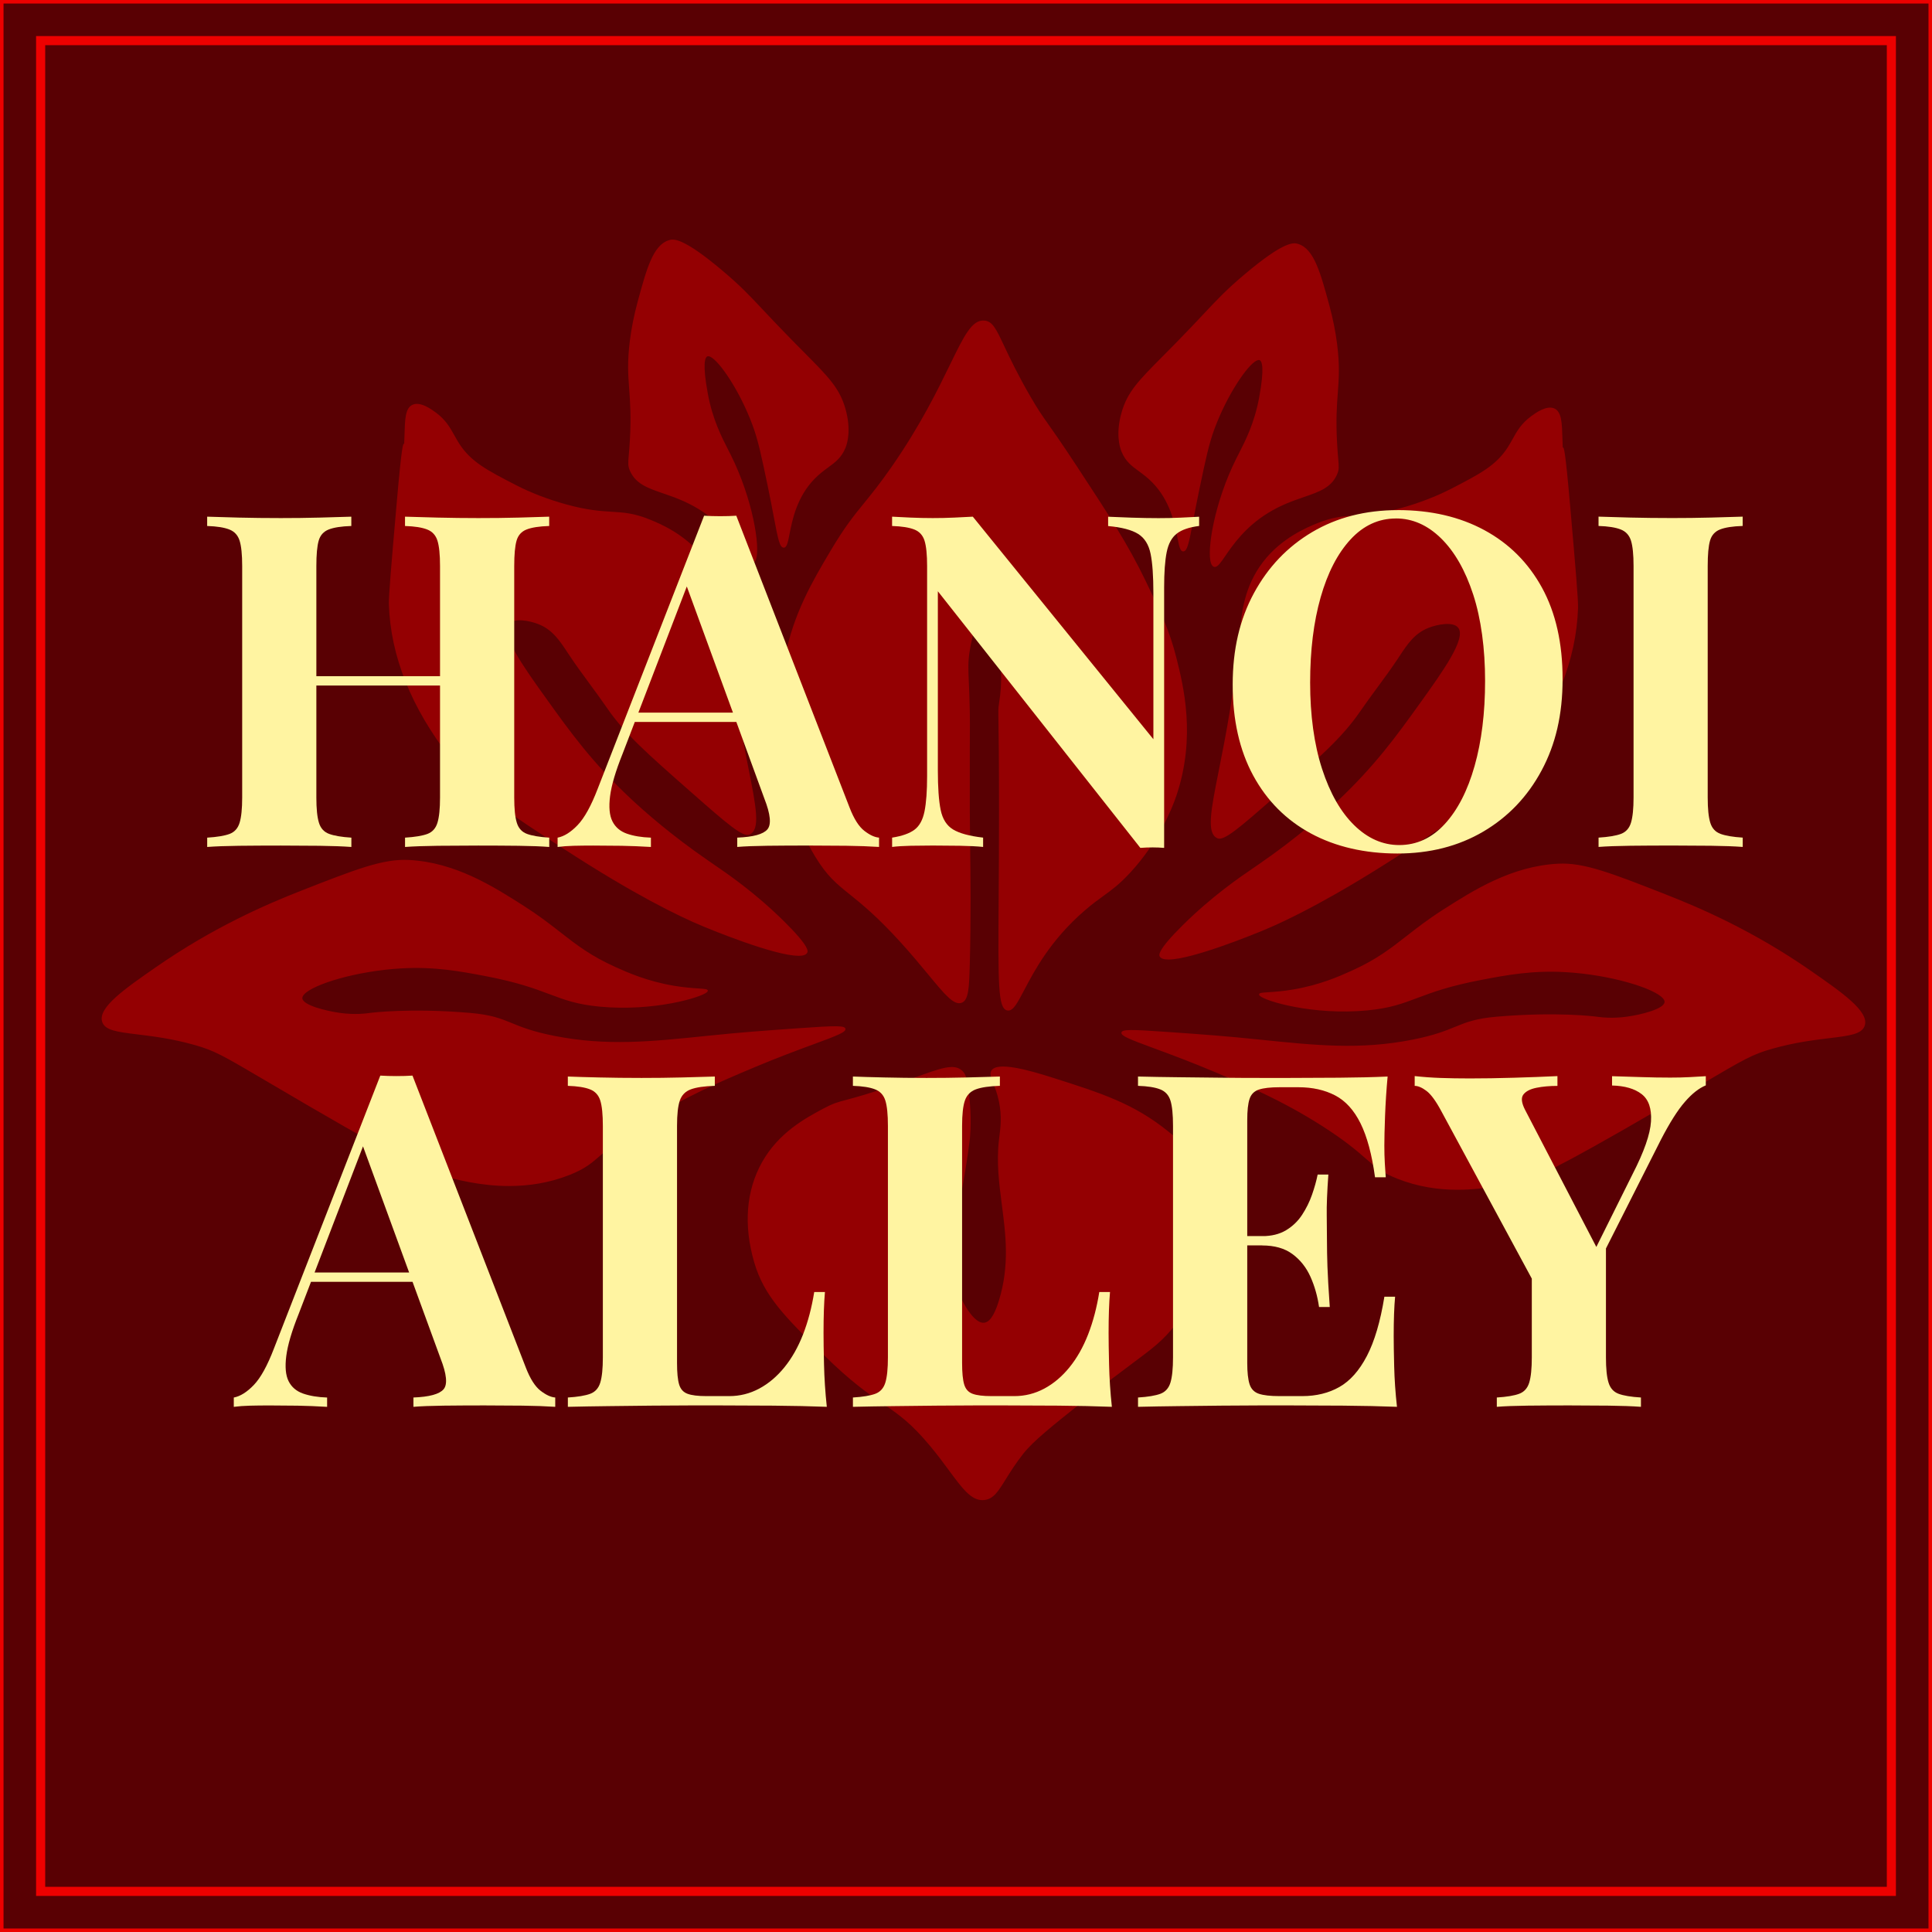 <?xml version="1.0" encoding="UTF-8"?>
<svg id="Layer_1" data-name="Layer 1" xmlns="http://www.w3.org/2000/svg" viewBox="0 0 690.21 690.21">
  <rect x="0" y="0" width="690.21" height="690.21" fill="#333333" stroke="none"/>
  <defs>
    <style>
      .cls-1 {
        fill: #590003;
      }

      .cls-2 {
        fill: #ed0000;
      }

      .cls-3 {
        opacity: .4;
      }

      .cls-4 {
        fill: #fff4a1;
      }
    </style>
  </defs>
  <g>
    <rect class="cls-1" x=".63" y=".63" width="688.96" height="688.96"/>
    <path class="cls-2" d="M690.21,690.21H0V0h690.21v690.21ZM1.26,688.96h687.7V1.26H1.26v687.7Z"/>
  </g>
  <g>
    <g>
      <rect class="cls-1" x="14.52" y="14.52" width="661.18" height="661.18"/>
      <path class="cls-2" d="M676.7,676.7H13.52V13.52h663.18v663.18ZM15.52,674.7h659.18V15.52H15.52v659.18Z"/>
    </g>
    <g>
      <path class="cls-2" d="M676.32,676.32H13.89V13.89h662.43v662.43ZM15.15,675.07h659.92V15.15H15.15v659.92Z"/>
      <path class="cls-2" d="M677.32,677.32H12.89V12.89h664.43v664.43ZM16.15,674.07h657.92V16.15H16.15v657.92Z"/>
    </g>
  </g>
  <g class="cls-3">
    <g>
      <g>
        <path class="cls-2" d="M435.05,299.24c-6.98-3.01,4.04-26.95,8.2-73.79.49-5.56,1.26-15.56,8.2-24.6,6.42-8.35,15.15-12.04,19.13-13.66,10.98-4.48,14.18-1.07,30.06-5.47,9.37-2.59,15.83-5.83,17.76-6.83,10.4-5.37,16.25-8.39,20.5-15.03,2.41-3.77,3.56-7.5,8.2-10.93,1.42-1.05,5.49-4.06,8.2-2.73,2.8,1.37,2.43,6.55,2.73,13.66.22,5.19-.18-11.63,2.73,21.86,1.89,21.7,2.83,32.55,2.73,35.53-.92,27.76-17.24,48.73-21.86,54.66-9.57,12.29-20.17,19.29-40.99,32.8-23.89,15.49-39.97,23.49-49.19,27.33-2.35.98-34.36,14.2-36.89,9.57-.25-.46-.75-2.08,8.2-10.93,11.4-11.27,21.59-17.91,27.33-21.86,14.49-9.97,24.6-19.31,27.33-21.86,13.93-13.05,21.93-24.2,30.06-35.53,9.04-12.6,16.75-23.5,13.66-27.33-1.98-2.46-7.82-1.24-10.93,0-5.27,2.1-7.86,6.29-10.93,10.93-4.32,6.54-9.23,12.67-13.66,19.13-6.26,9.12-14.19,16.1-30.06,30.06-12.14,10.68-18.25,16-20.5,15.03Z"/>
        <path class="cls-2" d="M417.43,342.79c-1.59,0-2.69-.32-3.1-1.07-.27-.49-1.09-2,8.24-11.23,10.45-10.33,20.07-16.91,25.82-20.83.54-.37,1.06-.72,1.54-1.06,13.09-9.01,22.72-17.55,27.3-21.84,13.92-13.04,21.74-23.94,30.03-35.49,8.21-11.44,16.7-23.27,13.67-27.03-1.85-2.3-7.51-1.17-10.64.08-4.98,1.98-7.5,5.82-10.43,10.26l-.38.58c-2.4,3.63-5.02,7.18-7.55,10.63-2.04,2.77-4.14,5.63-6.12,8.51-6.28,9.14-14.24,16.15-30.1,30.11-13.04,11.47-18.43,16.08-20.76,15.07-4.01-1.73-2.41-9.78.5-24.39,2.39-12.02,5.67-28.48,7.55-49.65l.03-.33c.51-5.79,1.37-15.48,8.22-24.4,6.59-8.58,15.78-12.33,19.23-13.74,5.68-2.32,9.35-2.54,13.61-2.81,4.12-.25,8.78-.54,16.48-2.67,6.28-1.74,12.57-4.16,17.72-6.81,10.44-5.39,16.19-8.36,20.4-14.94.61-.95,1.14-1.91,1.66-2.84,1.59-2.86,3.09-5.56,6.6-8.16,1.54-1.14,5.62-4.15,8.46-2.76,2.49,1.23,2.61,5.19,2.77,10.68.03,1.01.06,2.07.11,3.18.01,0,.02,0,.03,0,.38,0,.8.01,2.7,21.87,1.89,21.68,2.83,32.56,2.73,35.56-.61,18.48-7.98,36.92-21.92,54.8-9.79,12.57-20.9,19.77-41.06,32.85-24.37,15.81-40.22,23.6-49.23,27.35-2.98,1.24-25.55,10.52-34.11,10.52ZM517.02,222.41c1.81,0,3.42.41,4.31,1.52,3.04,3.77-3.43,13.39-13.66,27.63-8.3,11.57-16.14,22.5-30.09,35.56-4.59,4.3-14.24,12.86-27.36,21.89-.48.33-1,.69-1.54,1.06-5.73,3.92-15.33,10.48-25.75,20.78-8.18,8.09-8.43,10.13-8.15,10.63,1.96,3.58,24.79-4.76,36.58-9.68,8.99-3.74,24.82-11.52,49.15-27.31,20.11-13.05,31.19-20.23,40.93-32.74,13.87-17.8,21.21-36.14,21.81-54.51.1-2.96-.85-13.84-2.73-35.5-1.22-14.04-1.85-19.06-2.17-20.74-.04.12-.11.22-.25.2q-.26,0-.31-1.34c-.05-1.12-.08-2.19-.11-3.2-.15-5.32-.26-9.16-2.49-10.25-2.57-1.27-6.61,1.73-7.94,2.71-3.42,2.53-4.9,5.19-6.46,8-.52.94-1.06,1.9-1.67,2.86-4.28,6.7-10.08,9.69-20.59,15.12-5.17,2.67-11.5,5.1-17.81,6.85-7.75,2.15-12.44,2.43-16.58,2.69-4.21.26-7.85.48-13.45,2.77-3.42,1.4-12.52,5.11-19.03,13.59-6.76,8.81-7.61,18.4-8.12,24.14l-.03.33c-1.88,21.19-5.16,37.67-7.56,49.7-2.86,14.36-4.43,22.27-.79,23.84,2.16.92,8.96-5.07,20.23-14.99,15.83-13.93,23.78-20.92,30.02-30.02,1.98-2.88,4.09-5.75,6.13-8.52,2.53-3.44,5.14-6.99,7.53-10.6l.38-.58c2.97-4.51,5.54-8.41,10.67-10.45,1.91-.76,4.58-1.44,6.91-1.44Z"/>
      </g>
      <g>
        <path class="cls-2" d="M400.89,368.93c-.41,1.8,12.74,5.2,32.8,13.66,11.6,4.9,24.11,10.17,38.26,19.13,18.18,11.51,16.65,14.9,27.33,19.13,18.91,7.5,37.65,2.4,46.46,0,3.78-1.03,8.66-2.6,46.46-24.6,29.44-17.13,31.78-19.27,40.99-21.86,18.51-5.22,31.28-2.87,32.8-8.2,1.36-4.77-7.6-11.11-19.13-19.13-19.49-13.55-37.45-21.66-51.93-27.33-19.4-7.6-29.1-11.4-38.26-10.93-16.63.86-29.9,9.32-40.99,16.4-13.78,8.79-18.16,15.29-32.8,21.86-4.67,2.1-11.49,5.11-20.93,6.69-7.44,1.24-11.8.81-11.86,1.51-.13,1.44,17.87,7.39,38.26,5.47,16.16-1.53,17.48-6.46,40.99-10.93,9.25-1.76,18.28-3.41,30.06-2.73,17.41,1.01,35.78,6.82,35.53,10.93-.17,2.87-9.43,4.87-13.66,5.47-5.47.76-9.7.17-10.93,0,0,0-13.73-1.85-35.53,0-14.23,1.21-13.36,4.89-30.06,8.2-18.74,3.71-34.86,2.05-54.66,0-12.48-1.29-19.25-1.77-32.8-2.73-12.02-.85-16.17-.99-16.4,0Z"/>
        <path class="cls-2" d="M520.75,425.05c-6.77,0-14.14-1.02-21.56-3.96-5.58-2.21-7.86-4.2-11.3-7.21-3.1-2.71-7.35-6.42-16.08-11.95-14.13-8.94-26.38-14.11-38.22-19.11-8.54-3.6-15.93-6.33-21.33-8.32-8.84-3.26-11.89-4.45-11.62-5.63l.24.06-.24-.06c.26-1.13,3.06-1.16,16.66-.19,13.53.96,20.32,1.44,32.8,2.73,20.05,2.07,35.88,3.71,54.58,0,7.77-1.54,11.7-3.15,15.17-4.57,3.91-1.6,7.29-2.98,14.92-3.63,21.47-1.83,35.02-.08,35.58,0,1.41.19,5.52.75,10.87,0,5.12-.71,13.3-2.77,13.45-5.23.03-.41-.18-.87-.62-1.36-3.23-3.63-18.75-8.39-34.68-9.31-11.99-.7-21.15,1.05-30,2.73-11.62,2.21-17.69,4.49-23.05,6.5-5.46,2.05-9.77,3.67-17.97,4.44-19.13,1.81-36.34-3.29-38.3-5.24-.17-.17-.25-.33-.23-.49.05-.56.93-.62,3.29-.77,1.99-.13,5.01-.33,8.78-.96,9.61-1.61,16.66-4.77,20.87-6.67,8.91-4,13.95-7.93,19.77-12.48,3.75-2.92,7.62-5.94,12.99-9.37,10.88-6.94,24.42-15.58,41.12-16.44,9.23-.48,18.96,3.34,38.37,10.95,12.42,4.87,31.33,13,51.98,27.36,11.09,7.71,20.66,14.37,19.23,19.4-.91,3.19-5.34,3.73-12.69,4.62-5.48.67-12.31,1.5-20.28,3.75-7.24,2.04-10.04,3.69-25.61,12.86-4.06,2.39-9.12,5.37-15.32,8.98-38.61,22.47-43,23.66-46.52,24.62-5.46,1.49-14.52,3.95-25.05,3.95ZM404.33,368.49c-1.97,0-3.12.14-3.2.5-.19.82,4.88,2.69,11.3,5.05,5.41,1.99,12.81,4.72,21.35,8.32,11.87,5.01,24.13,10.18,38.3,19.15,8.76,5.55,13.02,9.27,16.14,11.99,3.4,2.97,5.65,4.94,11.15,7.12,18.83,7.47,37.39,2.42,46.3,0,3.49-.95,7.84-2.14,46.4-24.57,6.21-3.61,11.26-6.59,15.32-8.98,15.26-8.98,18.43-10.85,25.73-12.91,8.01-2.26,14.85-3.09,20.35-3.76,6.9-.84,11.45-1.4,12.27-4.27,1.34-4.7-8.1-11.26-19.03-18.86-20.61-14.32-39.47-22.44-51.87-27.3-19.34-7.58-29.04-11.38-38.16-10.92-16.56.85-30.04,9.45-40.87,16.36-5.35,3.41-9.21,6.43-12.95,9.34-5.85,4.57-10.91,8.51-19.88,12.54-4.23,1.9-11.32,5.09-21,6.7-3.8.63-6.82.84-8.83.97-1.37.09-2.67.18-2.84.36.39,1.27,18.05,7.04,38,5.15,8.13-.77,12.42-2.38,17.84-4.41,5.38-2.02,11.47-4.3,23.13-6.52,8.88-1.69,18.07-3.43,30.12-2.74,14.67.85,31.37,5.37,35.02,9.48.53.59.77,1.17.74,1.72-.23,3.75-13.74,5.68-13.88,5.7-5.41.76-9.57.19-10.94,0-.62-.08-14.12-1.83-35.53,0-7.55.64-10.9,2.01-14.77,3.6-3.49,1.43-7.45,3.05-15.26,4.6-18.77,3.72-34.64,2.08-54.73,0-12.48-1.29-19.27-1.77-32.79-2.73-5.51-.39-10.08-.69-12.93-.69Z"/>
      </g>
      <g>
        <path class="cls-2" d="M433.68,202.22c2.47,1.14,5.59-10.77,19.13-19.13,11.51-7.11,21.21-5.89,24.6-13.66,1.04-2.38.43-3.19,0-10.93-.99-17.86,1.83-20.92,0-35.53-.22-1.75-.92-7-2.73-13.66-3.11-11.46-5.46-20.11-10.93-21.86-1.73-.55-5.18-.87-19.13,10.93-9.6,8.12-11.6,11.35-24.6,24.6-12.03,12.27-16.74,16.06-19.13,24.6-2.22,7.94-.39,12.7,0,13.66,2.26,5.54,6.28,6.2,10.93,10.93,10.13,10.29,8.37,24.7,10.93,24.6,1.77-.07,2.35-6.95,5.47-21.86,2.28-10.89,3.42-16.34,5.47-21.86,4.82-12.98,13.52-25.7,16.4-24.6,2.36.91.48,11.07,0,13.66-1.93,10.39-5.83,17.12-8.2,21.86-8.57,17.15-11.29,36.83-8.2,38.26Z"/>
        <path class="cls-2" d="M434.02,202.55c-.15,0-.3-.03-.45-.1h0c-.4-.18-.71-.6-.94-1.25-1.58-4.52,1.21-21.72,9.02-37.35.28-.56.58-1.15.9-1.77,2.36-4.6,5.59-10.9,7.28-20.03,2.02-10.92.97-13.07.16-13.39-.25-.1-.58-.05-.99.13-3.37,1.52-10.69,12.48-15.09,24.32-2.04,5.51-3.18,10.96-5.46,21.82-.91,4.35-1.61,8.05-2.17,11.02-1.47,7.77-2.08,10.98-3.53,11.04-.01,0-.03,0-.04,0-1.1,0-1.46-1.84-2.06-4.87-.97-4.96-2.59-13.27-9.02-19.8-1.7-1.73-3.35-2.93-4.8-4-2.54-1.85-4.73-3.46-6.18-7.02-.69-1.7-2.08-6.44,0-13.83,2.09-7.45,6.04-11.43,14.72-20.17,1.37-1.38,2.86-2.88,4.48-4.53,4.46-4.54,7.66-7.96,10.24-10.7,5.03-5.35,8.06-8.57,14.38-13.92,14.73-12.46,17.86-11.46,19.37-10.98,5.6,1.79,7.91,10.28,11.1,22.04,1.24,4.58,2.19,9.32,2.74,13.7.97,7.75.64,12.24.25,17.44-.34,4.55-.72,9.71-.25,18.11.13,2.33.27,4,.39,5.34.26,3.06.34,3.98-.41,5.7-2.05,4.7-6.38,6.19-11.86,8.08-3.83,1.32-8.16,2.81-12.83,5.7-8.19,5.05-12.62,11.52-15.26,15.38-1.6,2.34-2.65,3.86-3.66,3.87ZM449.7,128.11c.17,0,.32.03.47.08,1.72.66,1.77,5.22.16,13.94-1.71,9.2-4.95,15.54-7.33,20.17-.32.62-.62,1.2-.9,1.76-7.75,15.52-10.55,32.53-8.99,36.97.18.51.41.83.68.96h0c.79.37,1.85-1.21,3.48-3.59,2.67-3.9,7.13-10.41,15.41-15.53,4.72-2.91,9.08-4.42,12.93-5.74,5.37-1.85,9.61-3.31,11.57-7.81.7-1.6.63-2.42.37-5.46-.11-1.27-.26-3.02-.39-5.36-.47-8.43-.08-13.61.25-18.17.38-5.17.71-9.63-.25-17.34-.55-4.36-1.49-9.07-2.73-13.63-3.03-11.16-5.42-19.98-10.77-21.69-1.31-.42-4.37-1.4-18.89,10.88-6.29,5.32-9.32,8.54-14.33,13.88-2.58,2.74-5.79,6.16-10.25,10.7-1.62,1.65-3.11,3.15-4.48,4.53-8.87,8.94-12.54,12.64-14.59,19.96-2.03,7.24-.68,11.85,0,13.5,1.4,3.43,3.44,4.92,6.01,6.8,1.47,1.07,3.13,2.29,4.86,4.05,6.54,6.64,8.18,15.04,9.16,20.05.49,2.49.87,4.47,1.57,4.47,0,0,0,0,.01,0,1.05-.04,1.81-4.03,3.06-10.63.56-2.98,1.26-6.68,2.17-11.03,2.28-10.89,3.42-16.36,5.48-21.9,4.12-11.11,11.44-22.84,15.35-24.6.33-.15.63-.22.9-.22Z"/>
      </g>
    </g>
    <g>
      <g>
        <path class="cls-2" d="M267.63,297.9c6.98-3.01-4.04-26.95-8.2-73.79-.49-5.56-1.26-15.56-8.2-24.6-6.42-8.35-15.15-12.04-19.13-13.66-10.98-4.48-14.18-1.07-30.06-5.47-9.37-2.59-15.83-5.83-17.76-6.83-10.4-5.37-16.25-8.39-20.5-15.03-2.41-3.77-3.56-7.5-8.2-10.93-1.42-1.05-5.49-4.06-8.2-2.73-2.8,1.37-2.43,6.55-2.73,13.66-.22,5.19.18-11.63-2.73,21.86-1.89,21.7-2.83,32.55-2.73,35.53.92,27.76,17.24,48.73,21.86,54.66,9.57,12.29,20.17,19.29,40.99,32.8,23.89,15.49,39.97,23.49,49.19,27.33,2.35.98,34.36,14.2,36.89,9.57.25-.46.75-2.08-8.2-10.93-11.4-11.27-21.59-17.91-27.33-21.86-14.49-9.97-24.6-19.31-27.33-21.86-13.93-13.05-21.93-24.2-30.06-35.53-9.04-12.6-16.75-23.5-13.66-27.33,1.98-2.46,7.82-1.24,10.93,0,5.27,2.1,7.86,6.29,10.93,10.93,4.32,6.54,9.23,12.67,13.66,19.13,6.26,9.12,14.19,16.1,30.06,30.06,12.14,10.68,18.25,16,20.5,15.03Z"/>
        <path class="cls-2" d="M285.25,341.45c-8.56,0-31.13-9.28-34.11-10.52-9.01-3.75-24.87-11.54-49.23-27.35-20.16-13.08-31.27-20.28-41.06-32.85-13.93-17.89-21.31-36.33-21.92-54.8-.1-2.99.85-13.86,2.73-35.51,1.9-21.9,2.33-21.9,2.71-21.91.01,0,.02,0,.03,0,.05-1.11.08-2.17.11-3.18.16-5.49.27-9.46,2.77-10.68,2.84-1.39,6.92,1.62,8.46,2.76,3.51,2.6,5.01,5.3,6.61,8.16.52.93,1.05,1.89,1.66,2.84,4.21,6.59,9.96,9.56,20.4,14.94,5.15,2.66,11.44,5.08,17.72,6.81,7.7,2.13,12.37,2.42,16.48,2.67,4.26.26,7.93.49,13.61,2.81,3.46,1.41,12.65,5.17,19.23,13.74,6.85,8.92,7.71,18.61,8.22,24.4l.03.33c1.88,21.17,5.16,37.63,7.55,49.65,2.91,14.61,4.51,22.67.5,24.39l-.1-.23.1.23c-2.35,1.01-7.73-3.6-20.76-15.07-15.86-13.96-23.83-20.97-30.1-30.11-1.98-2.88-4.09-5.74-6.12-8.51-2.53-3.44-5.15-7-7.54-10.62l-.39-.59c-2.93-4.44-5.46-8.27-10.43-10.25-3.13-1.25-8.8-2.37-10.65-.08-3.03,3.76,5.46,15.59,13.67,27.03,8.29,11.55,16.11,22.46,30.03,35.49,4.58,4.29,14.22,12.83,27.3,21.84.48.33,1,.69,1.54,1.06,5.75,3.93,15.37,10.5,25.82,20.83,9.34,9.23,8.51,10.73,8.24,11.23-.41.75-1.52,1.07-3.1,1.07ZM144.33,159.67c-.32,1.68-.94,6.7-2.17,20.74-1.89,21.68-2.83,32.54-2.73,35.5.61,18.37,7.94,36.71,21.81,54.51,9.74,12.5,20.82,19.69,40.93,32.74,24.34,15.79,40.16,23.56,49.15,27.31,11.79,4.91,34.62,13.26,36.58,9.68.27-.5.03-2.54-8.16-10.63-10.42-10.3-20.02-16.86-25.75-20.78-.55-.37-1.06-.72-1.54-1.06-13.11-9.02-22.77-17.59-27.36-21.89-13.95-13.07-21.79-24-30.09-35.57-10.22-14.24-16.69-23.86-13.66-27.63,2.03-2.52,7.82-1.43,11.22-.08,5.12,2.04,7.69,5.93,10.66,10.44l.39.59c2.39,3.61,5,7.16,7.53,10.6,2.04,2.77,4.15,5.64,6.13,8.53,6.24,9.09,14.19,16.08,30.02,30.01,11.28,9.93,18.1,15.91,20.24,14.99,3.64-1.57,2.07-9.48-.79-23.84-2.4-12.03-5.68-28.51-7.56-49.7l-.03-.33c-.51-5.73-1.35-15.33-8.12-24.14-6.51-8.47-15.6-12.19-19.03-13.59-5.6-2.29-9.24-2.51-13.45-2.77-4.14-.25-8.83-.54-16.58-2.69-6.31-1.75-12.63-4.18-17.81-6.85-10.52-5.43-16.31-8.42-20.59-15.12-.61-.96-1.15-1.93-1.67-2.86-1.56-2.81-3.04-5.47-6.46-8-1.33-.98-5.37-3.97-7.94-2.71-2.22,1.09-2.33,4.93-2.49,10.25-.03,1.02-.06,2.08-.11,3.2q-.06,1.33-.31,1.34c-.16.01-.22-.08-.25-.2Z"/>
      </g>
      <g>
        <path class="cls-2" d="M301.8,367.59c.41,1.8-12.74,5.2-32.8,13.66-11.6,4.9-24.11,10.17-38.26,19.13-18.18,11.51-16.65,14.9-27.33,19.13-18.91,7.5-37.65,2.4-46.46,0-3.78-1.03-8.66-2.6-46.46-24.6-29.44-17.13-31.78-19.27-40.99-21.86-18.51-5.22-31.28-2.87-32.8-8.2-1.36-4.77,7.6-11.11,19.13-19.13,19.49-13.55,37.45-21.66,51.93-27.33,19.4-7.6,29.1-11.4,38.26-10.93,16.63.86,29.9,9.32,40.99,16.4,13.78,8.79,18.16,15.29,32.8,21.86,4.67,2.1,11.49,5.11,20.93,6.69,7.44,1.24,11.8.81,11.86,1.51.13,1.44-17.87,7.39-38.26,5.47-16.16-1.53-17.48-6.46-40.99-10.93-9.25-1.76-18.28-3.41-30.06-2.73-17.41,1.01-35.78,6.82-35.53,10.93.17,2.87,9.43,4.87,13.66,5.47,5.47.76,9.7.17,10.93,0,0,0,13.73-1.85,35.53,0,14.23,1.21,13.36,4.89,30.06,8.2,18.74,3.71,34.86,2.05,54.66,0,12.48-1.29,19.25-1.77,32.8-2.73,12.02-.85,16.17-.99,16.4,0Z"/>
        <path class="cls-2" d="M181.94,423.71c-10.54,0-19.59-2.46-25.05-3.95-3.52-.96-7.91-2.15-46.52-24.62-6.21-3.61-11.26-6.59-15.32-8.98-15.57-9.17-18.38-10.82-25.61-12.86-7.97-2.25-14.79-3.08-20.28-3.75-7.35-.9-11.78-1.44-12.69-4.62-1.44-5.04,8.14-11.7,19.23-19.4,20.65-14.35,39.55-22.49,51.98-27.36,19.41-7.61,29.15-11.42,38.37-10.95,16.69.86,30.23,9.5,41.11,16.43,5.37,3.43,9.25,6.45,12.99,9.37,5.83,4.55,10.86,8.47,19.77,12.48,4.21,1.89,11.26,5.06,20.87,6.67,3.77.63,6.79.83,8.78.96,2.36.16,3.24.22,3.29.77.01.16-.06.32-.23.49-1.96,1.95-19.17,7.05-38.3,5.24-8.2-.77-12.51-2.39-17.97-4.44-5.36-2.01-11.43-4.29-23.05-6.5-8.85-1.68-18.01-3.42-30-2.73-15.93.92-31.45,5.67-34.68,9.31-.43.49-.64.94-.62,1.36.15,2.47,8.33,4.52,13.45,5.23,5.34.75,9.45.19,10.8,0,.2-.03,14.07-1.84,35.64,0,7.63.65,11.01,2.03,14.92,3.63,3.47,1.42,7.41,3.03,15.17,4.57,18.7,3.7,34.54,2.07,54.58,0,12.48-1.29,19.27-1.77,32.8-2.73,13.6-.97,16.4-.94,16.66.19h0c.27,1.19-2.77,2.38-11.61,5.63-5.4,1.99-12.8,4.72-21.33,8.32-11.84,5-24.09,10.17-38.22,19.11-8.73,5.53-12.98,9.24-16.08,11.95-3.44,3.01-5.71,4.99-11.3,7.21-7.43,2.94-14.8,3.96-21.57,3.96ZM144.49,307.68c-8.7,0-18.37,3.79-36.64,10.95-12.4,4.86-31.27,12.98-51.88,27.3-10.93,7.6-20.37,14.16-19.03,18.86.82,2.87,5.37,3.43,12.27,4.27,5.5.67,12.34,1.5,20.35,3.76,7.3,2.06,10.47,3.93,25.73,12.91,4.06,2.39,9.12,5.37,15.32,8.98,38.56,22.44,42.91,23.62,46.4,24.57,8.92,2.43,27.47,7.48,46.3,0,5.5-2.18,7.75-4.15,11.15-7.12,3.11-2.72,7.38-6.45,16.14-11.99,14.17-8.97,26.44-14.15,38.3-19.15,8.54-3.6,15.94-6.33,21.35-8.32,6.42-2.37,11.49-4.23,11.3-5.05h0c-.2-.87-6.81-.47-16.14.19-13.53.96-20.31,1.44-32.79,2.73-20.09,2.07-35.96,3.71-54.73,0-7.81-1.55-11.77-3.17-15.26-4.6-3.87-1.59-7.22-2.96-14.77-3.6-21.52-1.83-35.34-.02-35.47,0-1.43.19-5.59.76-11,0-.14-.02-13.65-1.95-13.88-5.7-.03-.55.22-1.13.74-1.72,3.65-4.11,20.35-8.63,35.02-9.48,12.06-.7,21.24,1.05,30.12,2.74,11.66,2.22,17.75,4.5,23.13,6.52,5.42,2.03,9.71,3.64,17.84,4.41,19.95,1.88,37.62-3.88,37.99-5.21-.15-.12-1.45-.21-2.83-.3-2-.13-5.03-.34-8.83-.97-9.67-1.62-16.76-4.8-21-6.7-8.97-4.03-14.02-7.97-19.88-12.54-3.74-2.92-7.6-5.93-12.95-9.34-10.83-6.91-24.31-15.51-40.87-16.36-.5-.03-1.01-.04-1.51-.04Z"/>
      </g>
      <g>
        <path class="cls-2" d="M269,200.88c-2.47,1.14-5.59-10.77-19.13-19.13-11.51-7.11-21.21-5.89-24.6-13.66-1.04-2.38-.43-3.19,0-10.93.99-17.86-1.83-20.92,0-35.53.22-1.75.92-7,2.73-13.66,3.11-11.46,5.46-20.11,10.93-21.86,1.73-.55,5.18-.87,19.13,10.93,9.6,8.12,11.6,11.35,24.6,24.6,12.03,12.27,16.74,16.06,19.13,24.6,2.22,7.94.39,12.7,0,13.66-2.26,5.54-6.28,6.2-10.93,10.93-10.13,10.29-8.37,24.7-10.93,24.6-1.77-.07-2.35-6.95-5.47-21.86-2.28-10.89-3.42-16.34-5.47-21.86-4.82-12.98-13.52-25.7-16.4-24.6-2.36.91-.48,11.07,0,13.66,1.93,10.39,5.83,17.12,8.2,21.86,8.57,17.15,11.29,36.83,8.2,38.26Z"/>
        <path class="cls-2" d="M268.66,201.21c-1.01,0-2.06-1.53-3.66-3.87-2.65-3.86-7.08-10.33-15.26-15.38-4.67-2.89-9.01-4.38-12.83-5.7-5.48-1.89-9.82-3.38-11.86-8.08-.75-1.72-.67-2.64-.41-5.7.12-1.34.26-3.01.39-5.35.47-8.4.08-13.56-.25-18.11-.38-5.2-.72-9.68.26-17.44.55-4.38,1.5-9.12,2.74-13.7,3.19-11.75,5.49-20.24,11.1-22.04,1.5-.48,4.64-1.48,19.37,10.98,6.31,5.34,9.35,8.57,14.37,13.91,2.58,2.74,5.78,6.15,10.24,10.7,1.62,1.65,3.11,3.15,4.48,4.53,8.67,8.74,12.63,12.73,14.72,20.17,2.07,7.39.68,12.13,0,13.83-1.45,3.56-3.64,5.16-6.18,7.02-1.45,1.06-3.1,2.27-4.8,4-6.43,6.53-8.05,14.84-9.02,19.8-.6,3.07-.98,4.91-2.1,4.87-1.45-.06-2.06-3.27-3.53-11.04-.56-2.97-1.26-6.68-2.17-11.02-2.27-10.87-3.41-16.32-5.46-21.83-4.4-11.85-11.72-22.8-15.09-24.32-.4-.18-.73-.22-.99-.13-.81.31-1.87,2.47.16,13.38,1.69,9.13,4.92,15.43,7.28,20.03.32.62.62,1.21.9,1.77,7.81,15.64,10.6,32.84,9.02,37.35-.23.64-.54,1.06-.94,1.25l-.1-.23.1.23c-.15.07-.3.1-.45.1ZM240.23,86.13c-.56,0-.93.12-1.22.21-5.34,1.71-7.74,10.53-10.77,21.69-1.24,4.56-2.18,9.27-2.73,13.63-.97,7.7-.64,12.17-.25,17.34.34,4.57.72,9.74.25,18.17-.13,2.34-.28,4.09-.39,5.36-.26,3.04-.33,3.85.37,5.46,1.96,4.5,6.2,5.96,11.57,7.81,3.85,1.33,8.21,2.83,12.93,5.74,8.28,5.11,12.74,11.63,15.41,15.53,1.63,2.38,2.71,3.95,3.48,3.59.27-.12.5-.45.68-.96,1.55-4.44-1.24-21.44-8.99-36.97-.28-.56-.58-1.15-.9-1.76-2.37-4.63-5.62-10.97-7.32-20.17-1.62-8.72-1.56-13.28.16-13.94.38-.15.84-.1,1.37.14,3.91,1.77,11.23,13.49,15.35,24.61,2.06,5.54,3.2,11.01,5.47,21.89.91,4.36,1.61,8.06,2.17,11.04,1.25,6.6,2,10.59,3.06,10.63,0,0,0,0,.02,0,.7,0,1.08-1.97,1.57-4.47.98-5.02,2.62-13.42,9.16-20.05,1.73-1.76,3.4-2.98,4.86-4.05,2.58-1.89,4.61-3.37,6.01-6.8.67-1.65,2.02-6.26,0-13.5-2.05-7.32-5.72-11.02-14.59-19.96-1.37-1.38-2.86-2.88-4.48-4.53-4.46-4.55-7.67-7.96-10.25-10.71-5.01-5.33-8.04-8.55-14.33-13.88-11.34-9.59-15.69-11.1-17.68-11.1Z"/>
      </g>
    </g>
    <g>
      <path class="cls-2" d="M346.23,344.33c-.23,8.71-.47,12.79-2.73,13.66-3.85,1.48-9.23-8.04-21.86-21.86-17.6-19.27-22.16-17.21-30.06-30.06-7.41-12.06-9.36-23.56-10.93-32.8-1.22-7.16-3.44-21.02,0-38.26,3.13-15.68,9.4-26.47,16.4-38.26,8.65-14.59,11.84-15.6,21.86-30.06,21.85-31.51,24.76-52.7,32.8-51.93,4.65.45,4.95,7.66,16.4,27.33,5.11,8.78,4.81,6.93,16.4,24.6,12.12,18.48,18.31,27.98,24.6,40.99,5.33,11.04,8.46,17.53,10.93,27.33,2.47,9.83,7.1,28.21,0,49.19-1.04,3.07-5.47,15.48-16.4,27.33-6.4,6.94-9.46,7.64-16.4,13.66-20.33,17.64-22.82,36.51-27.33,35.53-4.02-.88-2.76-15.98-2.73-71.06.02-37.23-.55-34.9,0-38.26.29-1.77,1.61-9.46,0-19.13-.11-.67-2.34-13.67-5.47-13.66-2.63,0-4.74,9.19-5.47,13.66-1.02,6.25-.24,8.7,0,21.86.08,4.55,0,9.11,0,13.66v21.86c.05,13.95.61,31.29,0,54.66Z"/>
      <path class="cls-2" d="M360.23,361.02c-.13,0-.26-.01-.4-.04-3.32-.72-3.26-9.06-3.06-40.07.06-8.43.12-18.92.13-31.23,0-18.64-.13-27.23-.2-31.85-.07-4.48-.08-4.75.2-6.45v-.09c1.31-7.84.72-14.64,0-18.96-.62-3.74-2.76-13.46-5.22-13.46h0c-2.22,0-4.34,8.05-5.22,13.46-.67,4.09-.56,6.56-.34,11.49.12,2.6.26,5.83.34,10.33.06,3.04.04,6.13.02,9.12,0,1.52-.02,3.04-.02,4.55v21.86c.01,3.78.07,7.84.12,12.14.14,11.35.32,25.48-.12,42.52h-.25s.25,0,.25,0c-.23,8.72-.44,12.95-2.89,13.89-2.75,1.06-5.98-2.85-11.85-9.95-2.74-3.32-6.15-7.44-10.29-11.98-8.25-9.04-13.57-13.32-17.84-16.76-4.84-3.9-8.04-6.48-12.25-13.34-7.44-12.1-9.39-23.62-10.97-32.88-1.14-6.72-3.52-20.72,0-38.35,3.2-16.04,9.92-27.38,16.43-38.34,5-8.42,8.19-12.35,11.89-16.89,2.69-3.31,5.74-7.06,9.99-13.18,10.21-14.73,16.26-27.16,20.68-36.23,5.09-10.47,7.89-16.22,12.35-15.8,2.88.28,4.1,2.87,7.06,9.13,2.04,4.32,4.83,10.24,9.53,18.32,2.67,4.58,3.87,6.28,6.04,9.35,2.04,2.87,4.82,6.81,10.35,15.23,11.73,17.88,18.19,27.72,24.61,41.02,5.29,10.95,8.48,17.55,10.95,27.38,2.49,9.88,7.12,28.28,0,49.33-1.54,4.55-6.22,16.33-16.45,27.42-3.88,4.2-6.51,6.11-9.56,8.32-2.02,1.47-4.12,2.98-6.86,5.36-12.1,10.5-17.76,21.24-21.5,28.35-2.35,4.46-3.83,7.28-5.65,7.28ZM351.7,218.37c3.32,0,5.48,12.45,5.71,13.87.73,4.36,1.32,11.22.01,19.13v.08c-.29,1.66-.28,1.92-.21,6.36.07,4.62.21,13.21.2,31.86,0,12.31-.07,22.8-.13,31.23-.19,29.13-.25,38.94,2.67,39.58,1.62.35,3.17-2.56,5.5-6.98,3.76-7.14,9.44-17.93,21.62-28.5,2.76-2.4,4.96-3.99,6.89-5.39,3.03-2.19,5.64-4.09,9.48-8.25,10.16-11.02,14.82-22.72,16.34-27.24,7.08-20.92,2.47-39.22,0-49.05-2.46-9.78-5.64-16.36-10.91-27.27-6.16-12.75-11.99-21.77-24.59-40.98-5.52-8.42-8.31-12.35-10.34-15.22-2.19-3.09-3.39-4.79-6.07-9.39-4.71-8.1-7.51-14.03-9.55-18.36-2.87-6.08-4.06-8.6-6.65-8.85-4.11-.4-6.86,5.26-11.85,15.52-4.42,9.09-10.48,21.54-20.71,36.3-4.26,6.14-7.31,9.9-10.01,13.21-3.69,4.53-6.87,8.44-11.84,16.83-6.78,11.43-13.19,22.23-16.37,38.18-3.5,17.54-1.13,31.48,0,38.17,1.56,9.22,3.51,20.69,10.9,32.71,4.17,6.78,7.34,9.34,12.14,13.21,4.28,3.45,9.61,7.75,17.89,16.81,4.15,4.54,7.56,8.68,10.31,12,5.53,6.69,8.86,10.74,11.28,9.8,2.15-.83,2.36-5.18,2.57-13.44h0c.44-17.03.27-30.56.12-42.5-.05-4.3-.11-8.37-.12-12.15v-21.86c0-1.52,0-3.04.02-4.56.02-2.98.04-6.07-.02-9.1-.08-4.49-.22-7.72-.34-10.31-.22-4.97-.33-7.46.34-11.6.23-1.42,2.36-13.87,5.71-13.87h0Z"/>
    </g>
    <g>
      <path class="cls-2" d="M343.49,382.59c-3.49-2.99-9.49.2-24.6,5.47-18.49,6.45-17.88,4.61-24.6,8.2-6.4,3.42-15.93,8.52-21.86,19.13-8.6,15.39-3.79,31.9-2.73,35.53,3.44,11.79,10.54,18.95,24.6,32.8,20.61,20.29,24.75,16.52,38.26,32.8,9.25,11.14,13.07,19.85,19.13,19.13,4.96-.59,6.17-6.88,13.66-16.4,3.53-4.48,9.69-9.43,21.86-19.13,21.81-17.38,25.63-18.2,32.8-27.33,7.07-9.02,10.08-16.81,10.93-19.13,2.53-6.9,6.73-18.36,2.73-30.06-2.77-8.1-8.14-12.44-16.4-19.13-12.35-10-23.45-13.54-40.99-19.13-17.04-5.43-20.84-4.38-21.86-2.73-1.17,1.89,1.41,4.4,2.73,10.93,1.21,5.98.38,10.45,0,13.66-2.28,19.24,6.58,35.86,0,57.39-1.25,4.07-2.91,7.88-5.47,8.2-3.84.48-7.66-7.13-8.2-8.2-7.26-14.47-.52-31.12,2.73-57.39.03-.24.71-6.02,0-13.66-.58-6.22-.87-9.34-2.73-10.93Z"/>
      <path class="cls-2" d="M350.99,535.93c-4.12,0-7.27-4.27-11.91-10.55-1.92-2.61-4.1-5.56-6.72-8.71-6.95-8.37-11.35-11.38-16.93-15.2-5.31-3.63-11.33-7.75-21.32-17.58-13.63-13.42-21.14-20.81-24.66-32.9-3.86-13.24-2.91-25.59,2.75-35.72,5.97-10.68,15.6-15.83,21.96-19.23,3.51-1.88,5.01-2.27,8.28-3.14,2.97-.79,7.46-1.97,16.35-5.07,2.86-1,5.41-1.93,7.65-2.74,9.78-3.56,14.25-5.19,17.19-2.68h0c1.94,1.66,2.23,4.82,2.82,11.1.72,7.75,0,13.66,0,13.72-.9,7.28-2.09,13.92-3.13,19.78-2.81,15.72-4.84,27.08.38,37.47,1,2,4.57,8.5,7.94,8.06,2.62-.33,4.25-4.74,5.26-8.02,3.82-12.51,2.4-23.46,1.02-34.06-.97-7.5-1.98-15.25-1.03-23.29.04-.37.09-.75.14-1.15.39-3.03.93-7.18-.14-12.44-.59-2.91-1.42-4.98-2.08-6.64-.8-2.01-1.33-3.33-.62-4.48,2.04-3.28,12.91-.32,22.15,2.63,17.28,5.51,28.69,9.15,41.08,19.17,8.24,6.67,13.69,11.08,16.48,19.24,4.03,11.79-.21,23.33-2.74,30.23-1.34,3.66-4.55,11.01-10.97,19.2-4.67,5.96-7.88,8.36-15.64,14.14-4.04,3.01-9.57,7.14-17.2,13.23-11.76,9.37-18.24,14.54-21.82,19.09-2.76,3.51-4.68,6.6-6.22,9.08-2.72,4.38-4.36,7.02-7.61,7.41-.25.03-.49.04-.73.04ZM340.05,381.69c-2.82,0-6.92,1.5-13.41,3.86-2.25.82-4.79,1.75-7.66,2.75-8.9,3.11-13.41,4.3-16.38,5.09-3.24.86-4.72,1.25-8.18,3.1-6.32,3.38-15.86,8.48-21.76,19.03-5.59,10.01-6.53,22.23-2.71,35.34,3.35,11.49,9.94,18.32,24.53,32.69,9.96,9.8,15.96,13.91,21.25,17.53,5.61,3.84,10.04,6.87,17.03,15.29,2.62,3.16,4.81,6.12,6.73,8.73,4.8,6.51,7.96,10.81,12.17,10.31,3.01-.36,4.6-2.92,7.24-7.18,1.55-2.5,3.48-5.6,6.26-9.13,3.62-4.6,10.11-9.77,21.9-19.17,7.64-6.09,13.17-10.22,17.21-13.24,7.71-5.76,10.91-8.15,15.54-14.05,6.38-8.13,9.56-15.43,10.89-19.06,2.51-6.83,6.7-18.27,2.73-29.9-2.74-8.03-8.14-12.4-16.32-19.02-12.31-9.96-23.69-13.59-40.91-19.08-13.11-4.18-20.17-5.11-21.58-2.84-.58.93-.11,2.1.66,4.03.64,1.59,1.51,3.77,2.11,6.72,1.08,5.34.54,9.54.15,12.6-.05.4-.1.78-.14,1.15-.95,7.98.01,15.36,1.03,23.17,1.38,10.65,2.82,21.66-1.04,34.27-1.13,3.71-2.8,8.01-5.67,8.37-3.63.45-7.12-5.68-8.45-8.33-5.29-10.54-3.25-21.97-.42-37.79,1.05-5.85,2.23-12.49,3.13-19.75,0-.06.72-5.91,0-13.61-.57-6.15-.86-9.23-2.65-10.77h0c-.88-.75-1.93-1.09-3.28-1.09Z"/>
    </g>
  </g>
  <g>
    <path class="cls-4" d="M74.02,302.58v-3.33c3.55-.22,6.22-.67,8-1.33,1.78-.67,2.97-2,3.58-4,.61-2,.92-5,.92-9v-82.68c0-4.11-.31-7.14-.92-9.08-.61-1.94-1.83-3.28-3.67-4-1.83-.72-4.47-1.14-7.92-1.25v-3.33c2.89.11,6.67.22,11.33.33,4.67.11,9.67.17,15,.17,4.67,0,9.28-.05,13.84-.17,4.55-.11,8.33-.22,11.33-.33v3.33c-3.56.11-6.25.53-8.08,1.25-1.83.72-3.03,2.06-3.58,4-.56,1.95-.83,4.97-.83,9.08v82.68c0,4,.3,7,.92,9,.61,2,1.83,3.33,3.67,4,1.83.67,4.47,1.11,7.92,1.33v3.33c-3-.22-6.78-.36-11.33-.42-4.56-.05-9.17-.08-13.84-.08-5.33,0-10.33.03-15,.08-4.67.06-8.45.2-11.33.42ZM102.19,244.91v-3.33h65.84v3.33h-65.84ZM144.7,302.58v-3.33c3.55-.22,6.22-.67,8-1.33,1.78-.67,2.97-2,3.58-4,.61-2,.92-5,.92-9v-82.68c0-4.11-.31-7.14-.92-9.08-.61-1.94-1.83-3.28-3.67-4-1.83-.72-4.47-1.14-7.92-1.25v-3.33c3,.11,6.92.22,11.75.33,4.83.11,9.64.17,14.42.17,5.11,0,9.92-.05,14.42-.17,4.5-.11,8.14-.22,10.92-.33v3.33c-3.56.11-6.25.53-8.08,1.25-1.83.72-3.03,2.06-3.58,4-.56,1.95-.83,4.97-.83,9.08v82.68c0,4,.3,7,.92,9,.61,2,1.83,3.33,3.67,4,1.83.67,4.47,1.11,7.92,1.33v3.33c-2.78-.22-6.42-.36-10.92-.42-4.5-.05-9.31-.08-14.42-.08-4.78,0-9.58.03-14.42.08-4.83.06-8.75.2-11.75.42Z"/>
    <path class="cls-4" d="M263.04,184.23l40.5,104.34c1.55,4,3.31,6.75,5.25,8.25,1.94,1.5,3.69,2.31,5.25,2.42v3.33c-3.33-.22-7.25-.36-11.75-.42-4.5-.05-9.03-.08-13.58-.08-5.11,0-9.95.03-14.5.08-4.56.06-8.17.2-10.83.42v-3.33c5.67-.22,9.25-1.19,10.75-2.92,1.5-1.72,1.14-5.42-1.08-11.08l-28.34-77.51,3-4.33-25.34,66.01c-2.45,6.11-3.92,11.11-4.42,15-.5,3.89-.22,6.89.83,9,1.06,2.11,2.78,3.58,5.17,4.42,2.39.83,5.25,1.31,8.59,1.42v3.33c-3.67-.22-7.17-.36-10.5-.42-3.33-.05-6.72-.08-10.17-.08-2.45,0-4.75.03-6.92.08-2.17.06-4.08.2-5.75.42v-3.33c2.33-.44,4.72-1.94,7.17-4.5,2.44-2.55,4.83-6.89,7.17-13l38-97.51c1.78.11,3.69.17,5.75.17s3.97-.05,5.75-.17ZM274.71,254.58v3.33h-49.67l1.67-3.33h48.01Z"/>
    <path class="cls-4" d="M428.39,184.57v3.33c-3.56.45-6.22,1.36-8,2.75-1.78,1.39-2.97,3.58-3.58,6.58-.61,3-.92,7.23-.92,12.67v93.01c-1.33-.11-2.7-.17-4.08-.17s-2.86.05-4.42.17l-72.34-91.68v64.01c0,6.11.33,10.81,1,14.08.67,3.28,2.14,5.61,4.42,7,2.28,1.39,5.86,2.36,10.75,2.92v3.33c-2.11-.22-4.89-.36-8.34-.42-3.45-.05-6.67-.08-9.67-.08-2.56,0-5.17.03-7.83.08-2.67.06-4.89.2-6.67.42v-3.33c3.55-.55,6.22-1.5,8-2.83,1.78-1.33,2.97-3.53,3.58-6.58.61-3.06.92-7.25.92-12.58v-75.01c0-4.11-.31-7.14-.92-9.08-.61-1.94-1.83-3.28-3.67-4-1.83-.72-4.47-1.14-7.92-1.25v-3.33c1.78.11,4,.22,6.67.33,2.67.11,5.28.17,7.83.17s5.22-.05,7.67-.17c2.44-.11,4.67-.22,6.67-.33l64.51,79.51v-52.17c0-6.11-.33-10.81-1-14.08-.67-3.28-2.14-5.64-4.42-7.08-2.28-1.44-5.86-2.39-10.75-2.83v-3.33c2.11.11,4.89.22,8.34.33,3.44.11,6.67.17,9.67.17,2.67,0,5.31-.05,7.92-.17,2.61-.11,4.8-.22,6.58-.33Z"/>
    <path class="cls-4" d="M499.39,182.23c11.78,0,22.09,2.39,30.92,7.17,8.83,4.78,15.69,11.64,20.59,20.59,4.89,8.95,7.34,19.81,7.34,32.59s-2.5,23.34-7.5,32.67c-5,9.33-11.95,16.61-20.84,21.84-8.89,5.22-19.11,7.83-30.67,7.83s-22.09-2.39-30.92-7.17c-8.83-4.78-15.7-11.67-20.59-20.67-4.89-9-7.34-19.84-7.34-32.5s2.53-23.34,7.58-32.67c5.06-9.33,12-16.61,20.84-21.84,8.83-5.22,19.03-7.83,30.59-7.83ZM498.72,185.23c-6.22,0-11.64,2.5-16.25,7.5-4.61,5-8.17,11.89-10.67,20.67-2.5,8.78-3.75,18.95-3.75,30.5s1.42,22.03,4.25,30.75c2.83,8.72,6.67,15.45,11.5,20.17,4.83,4.72,10.19,7.08,16.08,7.08,6.22,0,11.64-2.5,16.25-7.5,4.61-5,8.17-11.92,10.67-20.75,2.5-8.83,3.75-18.97,3.75-30.42s-1.42-22.17-4.25-30.84c-2.83-8.67-6.67-15.36-11.5-20.09-4.83-4.72-10.2-7.08-16.08-7.08Z"/>
    <path class="cls-4" d="M622.57,184.57v3.33c-3.56.11-6.25.53-8.08,1.25-1.83.72-3.03,2.06-3.58,4-.56,1.95-.83,4.97-.83,9.08v82.68c0,4,.3,7,.92,9,.61,2,1.83,3.33,3.67,4,1.83.67,4.47,1.11,7.92,1.33v3.33c-3-.22-6.78-.36-11.33-.42-4.56-.05-9.17-.08-13.84-.08-5.33,0-10.33.03-15,.08-4.67.06-8.45.2-11.33.42v-3.33c3.55-.22,6.22-.67,8-1.33,1.78-.67,2.97-2,3.58-4,.61-2,.92-5,.92-9v-82.68c0-4.11-.31-7.14-.92-9.08-.61-1.94-1.83-3.28-3.67-4-1.83-.72-4.47-1.14-7.92-1.25v-3.33c2.89.11,6.67.22,11.33.33,4.67.11,9.67.17,15,.17,4.67,0,9.28-.05,13.84-.17,4.55-.11,8.33-.22,11.33-.33Z"/>
    <path class="cls-4" d="M147.36,384.25l40.5,104.34c1.55,4,3.31,6.75,5.25,8.25,1.94,1.5,3.69,2.31,5.25,2.42v3.33c-3.33-.22-7.25-.36-11.75-.42-4.5-.05-9.03-.08-13.58-.08-5.11,0-9.95.03-14.5.08-4.56.06-8.17.2-10.83.42v-3.33c5.67-.22,9.25-1.19,10.75-2.92,1.5-1.72,1.14-5.42-1.08-11.08l-28.34-77.51,3-4.33-25.34,66.01c-2.45,6.11-3.92,11.11-4.42,15-.5,3.89-.22,6.89.83,9,1.06,2.11,2.78,3.58,5.17,4.42,2.39.83,5.25,1.31,8.59,1.42v3.33c-3.67-.22-7.17-.36-10.5-.42-3.33-.05-6.72-.08-10.17-.08-2.45,0-4.75.03-6.92.08-2.17.06-4.08.2-5.75.42v-3.33c2.33-.44,4.72-1.94,7.17-4.5,2.44-2.55,4.83-6.89,7.17-13l38-97.51c1.78.11,3.69.17,5.75.17s3.97-.05,5.75-.17ZM159.03,454.6v3.33h-49.67l1.67-3.33h48.01Z"/>
    <path class="cls-4" d="M255.37,384.59v3.33c-3.78.11-6.64.53-8.58,1.25-1.94.72-3.25,2.06-3.92,4-.67,1.95-1,4.97-1,9.08v84.68c0,3.45.25,6,.75,7.67.5,1.67,1.5,2.78,3,3.33,1.5.56,3.75.83,6.75.83h8.17c3.78,0,7.33-.89,10.67-2.67,3.33-1.78,6.33-4.31,9-7.59,2.67-3.28,4.89-7.19,6.67-11.75,1.78-4.56,3.11-9.61,4-15.17h3.83c-.33,3.78-.5,8.67-.5,14.67,0,2.56.05,6.28.17,11.17.11,4.89.44,9.95,1,15.17-5.67-.22-12.06-.36-19.17-.42-7.11-.05-13.45-.08-19-.08h-10.67c-4.33,0-9,.03-14,.08-5,.06-10.06.11-15.17.17-5.11.06-9.95.14-14.5.25v-3.33c3.55-.22,6.22-.67,8-1.33,1.78-.67,2.97-2,3.58-4,.61-2,.92-5,.92-9v-82.68c0-4.11-.31-7.14-.92-9.08-.61-1.94-1.83-3.28-3.67-4-1.83-.72-4.47-1.14-7.92-1.25v-3.33c2.78.11,6.53.22,11.25.33,4.72.11,9.75.17,15.08.17,4.89,0,9.69-.05,14.42-.17,4.72-.11,8.64-.22,11.75-.33Z"/>
    <path class="cls-4" d="M357.21,384.59v3.33c-3.78.11-6.64.53-8.58,1.25-1.94.72-3.25,2.06-3.92,4-.67,1.95-1,4.97-1,9.08v84.68c0,3.45.25,6,.75,7.67.5,1.67,1.5,2.78,3,3.33,1.5.56,3.75.83,6.75.83h8.17c3.78,0,7.33-.89,10.67-2.67,3.33-1.78,6.33-4.31,9-7.59,2.67-3.28,4.89-7.19,6.67-11.75,1.78-4.56,3.11-9.61,4-15.17h3.83c-.33,3.78-.5,8.67-.5,14.67,0,2.56.05,6.28.17,11.17.11,4.89.44,9.95,1,15.17-5.67-.22-12.06-.36-19.17-.42-7.11-.05-13.45-.08-19-.08h-10.67c-4.33,0-9,.03-14,.08-5,.06-10.06.11-15.17.17-5.11.06-9.95.14-14.5.25v-3.33c3.55-.22,6.22-.67,8-1.33,1.78-.67,2.97-2,3.58-4,.61-2,.92-5,.92-9v-82.68c0-4.11-.31-7.14-.92-9.08-.61-1.94-1.83-3.28-3.67-4-1.83-.72-4.47-1.14-7.92-1.25v-3.33c2.78.11,6.53.22,11.25.33,4.72.11,9.75.17,15.08.17,4.89,0,9.69-.05,14.42-.17,4.72-.11,8.64-.22,11.75-.33Z"/>
    <path class="cls-4" d="M495.73,384.59c-.45,4.89-.75,9.61-.92,14.17-.17,4.56-.25,8.06-.25,10.5,0,2.22.05,4.33.17,6.33.11,2,.22,3.67.33,5h-3.83c-1.11-8.11-2.83-14.53-5.17-19.25-2.33-4.72-5.36-8.06-9.08-10-3.73-1.94-8.08-2.92-13.08-2.92h-6.83c-3.22,0-5.67.28-7.33.83-1.67.56-2.78,1.67-3.33,3.33-.56,1.67-.83,4.22-.83,7.67v86.68c0,3.33.28,5.86.83,7.58.55,1.72,1.67,2.86,3.33,3.42,1.67.56,4.11.83,7.33.83h8.17c5,0,9.42-1.08,13.25-3.25,3.83-2.17,7.11-5.86,9.83-11.08,2.72-5.22,4.81-12.28,6.25-21.17h3.83c-.33,3.56-.5,8.22-.5,14,0,2.56.05,6.17.17,10.83.11,4.67.44,9.5,1,14.5-5.67-.22-12.06-.36-19.17-.42-7.11-.05-13.45-.08-19-.08h-10.67c-4.33,0-9,.03-14,.08-5,.06-10.06.11-15.17.17-5.11.06-9.95.14-14.5.25v-3.33c3.55-.22,6.22-.67,8-1.33,1.78-.67,2.97-2,3.58-4,.61-2,.92-5,.92-9v-82.68c0-4.11-.31-7.14-.92-9.08-.61-1.94-1.83-3.28-3.67-4-1.83-.72-4.47-1.14-7.92-1.25v-3.33c4.55.11,9.39.2,14.5.25,5.11.06,10.17.11,15.17.17,5,.06,9.67.08,14,.08h10.67c5.11,0,10.92-.03,17.42-.08,6.5-.05,12.31-.19,17.42-.42ZM469.72,441.59v3.33h-29.17v-3.33h29.17ZM474.56,419.59c-.45,6.33-.64,11.17-.58,14.5.05,3.33.08,6.39.08,9.17s.06,5.83.17,9.17c.11,3.33.39,8.17.83,14.5h-3.83c-.56-3.89-1.58-7.5-3.08-10.83-1.5-3.33-3.64-6.03-6.42-8.08-2.78-2.06-6.39-3.08-10.83-3.08v-3.33c3.33,0,6.17-.69,8.5-2.08,2.33-1.39,4.25-3.22,5.75-5.5,1.5-2.28,2.69-4.69,3.58-7.25.89-2.56,1.56-4.94,2-7.17h3.83Z"/>
    <path class="cls-4" d="M609.4,384.42v3.33c-2.45,1-4.95,2.97-7.5,5.92-2.56,2.94-5.39,7.42-8.5,13.42l-31.5,62.34h-7.83l-39-72.17c-2-3.78-3.81-6.28-5.42-7.5-1.61-1.22-3.03-1.83-4.25-1.83v-3.5c3,.33,6.08.56,9.25.67,3.17.11,6.64.17,10.42.17,4.89,0,10.17-.08,15.83-.25,5.67-.17,10.83-.36,15.5-.58v3.5c-2.78,0-5.28.22-7.5.67-2.22.45-3.78,1.25-4.67,2.42-.89,1.17-.67,3.03.67,5.59l26.34,50.67-5.17,6.67,17.17-34.5c4.11-8,6.31-14.28,6.58-18.83.28-4.56-.83-7.81-3.33-9.75-2.5-1.94-6.03-2.97-10.58-3.08v-3.33c3.78.11,7.33.22,10.67.33,3.33.11,6.72.17,10.17.17,2.44,0,4.75-.05,6.92-.17,2.17-.11,4.08-.22,5.75-.33ZM573.73,443.09v41.84c0,4,.3,7,.92,9,.61,2,1.8,3.33,3.58,4,1.78.67,4.44,1.11,8,1.33v3.33c-3-.22-6.86-.36-11.58-.42-4.72-.05-9.42-.08-14.08-.08-5.22,0-10.17.03-14.83.08-4.67.06-8.33.2-11,.42v-3.33c3.55-.22,6.22-.67,8-1.33,1.78-.67,2.97-2,3.58-4,.61-2,.92-5,.92-9v-34.17l14.5,10.33,12-18Z"/>
  </g>
</svg>